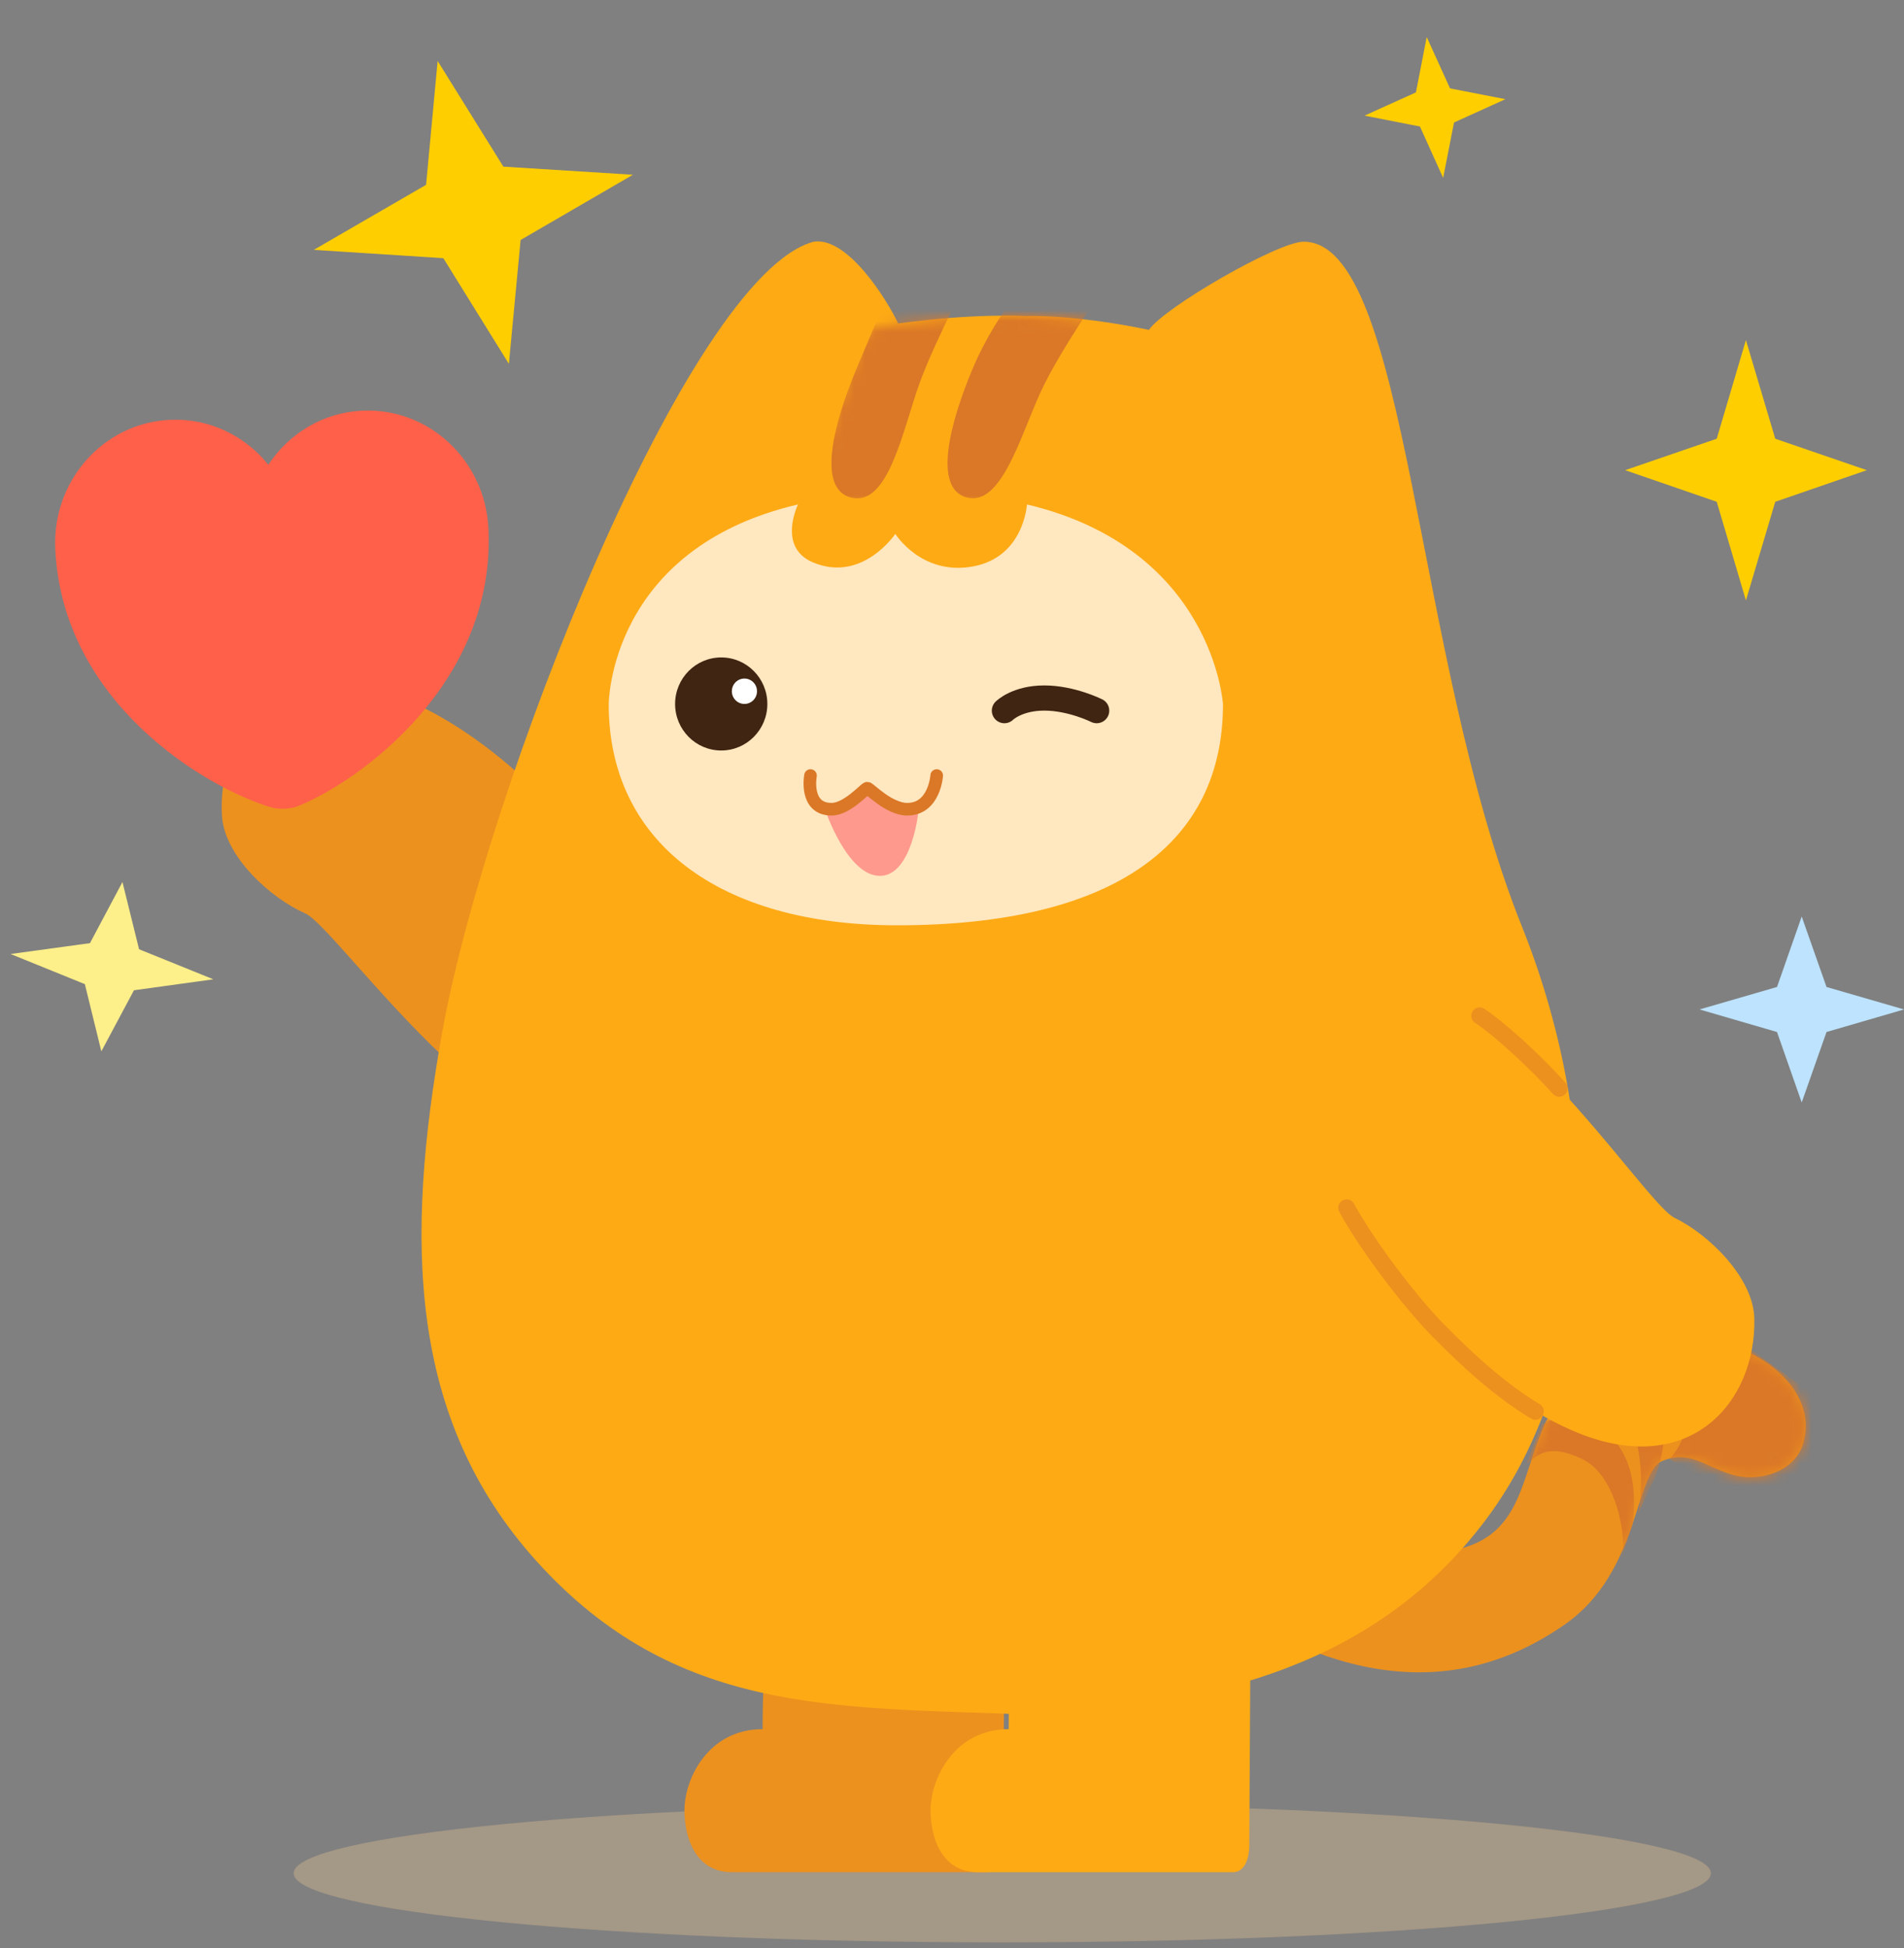 <svg width="175" height="179" viewBox="0 0 175 179" fill="none" xmlns="http://www.w3.org/2000/svg">
<rect x="0" y="0" width="175" height="179" fill="#808080" stroke="none"/>
<g style="mix-blend-mode:multiply" opacity="0.8">
<path d="M92.121 178.476C128.092 178.476 157.253 175.631 157.253 172.122C157.253 168.613 128.092 165.768 92.121 165.768C56.151 165.768 26.99 168.613 26.99 172.122C26.99 175.631 56.151 178.476 92.121 178.476Z" fill="#DBBD8E" fill-opacity="0.5"/>
</g>
<path d="M36.215 63.859C52.226 69.686 70.03 96.095 59.285 103.693C48.54 111.29 31.215 85.311 28.049 83.923C24.882 82.534 20.626 78.694 20.401 74.961C19.94 67.279 25.779 60.06 36.215 63.859Z" fill="#EC911E"/>
<path d="M70.091 158.881C70.091 157.209 70.139 155.416 70.18 154.199C70.208 153.373 70.887 152.723 71.714 152.722L90.743 152.696C91.602 152.694 92.297 153.392 92.292 154.251L92.206 169.712C92.206 169.712 92.206 172.029 90.684 172.029H67.288C63.864 172.029 62.911 168.749 62.911 166.325C62.911 163.417 65.113 158.881 70.091 158.881Z" fill="#EC911E"/>
<path d="M134.655 142.17C126.137 144.786 124.685 141.738 115.006 136.452C107.959 132.603 103.293 140.788 108.907 144.98C120.329 153.509 132.414 157.239 143.851 149.245C150.708 144.451 150.255 135.317 152.772 134.251C155.288 133.185 156.629 134.743 159.257 135.511C161.58 136.189 164.968 135.317 165.742 132.603C167.631 125.985 157.236 120.87 150.336 123.368C137.753 127.923 143.173 139.553 134.655 142.17Z" fill="#EC911E"/>
<mask id="mask0_13222_44609" style="mask-type:alpha" maskUnits="userSpaceOnUse" x="106" y="122" width="60" height="32">
<path d="M134.655 142.17C126.137 144.786 124.685 141.738 115.006 136.452C107.959 132.603 103.293 140.788 108.907 144.98C120.329 153.509 132.414 157.239 143.851 149.245C150.708 144.451 150.255 135.317 152.772 134.251C155.288 133.185 156.629 134.743 159.257 135.511C161.58 136.189 164.968 135.317 165.742 132.603C167.631 125.985 157.236 120.87 150.336 123.368C137.753 127.923 143.173 139.553 134.655 142.17Z" fill="#F39E0D"/>
</mask>
<g mask="url(#mask0_13222_44609)">
<path d="M154.224 126.691C156.256 129.696 154.514 132.991 153.449 134.057L161.774 139.193L166.226 136.867L168.065 129.114L155.288 120.004L147.157 124.85C149.287 124.85 152.191 123.687 154.224 126.691Z" fill="#DA7827"/>
<path d="M151.9 128.048C153.561 130.163 152.964 133.281 152.19 135.607L150.544 139.096C150.932 137.643 151.222 132.894 149.383 129.889C147.544 127.563 144.543 128.048 143.478 128.532L145.705 126.013C147.641 125.528 149.692 125.237 151.9 128.048Z" fill="#DA7827"/>
<path d="M147.639 131.634C150.349 133.864 150.352 137.632 150.058 140.066L149.045 143.112C149.552 141.589 148.703 135.634 145.412 134.057C142.121 132.481 141.228 133.854 140.282 134.542L141.734 130.859C143.534 129.996 144.928 129.405 147.639 131.634Z" fill="#DA7827"/>
</g>
<path d="M92.71 158.88C92.71 157.209 92.758 155.416 92.799 154.199C92.827 153.372 93.506 152.722 94.333 152.721L113.362 152.695C114.221 152.694 114.916 153.392 114.911 154.251L114.825 169.711C114.825 169.711 114.825 172.028 113.303 172.028H89.907C86.483 172.028 85.53 168.749 85.53 166.324C85.53 163.417 87.732 158.88 92.71 158.88Z" fill="#FEAA15"/>
<path d="M105.601 30.31C98.62 28.852 94.263 29.041 94.263 29.041C94.263 29.041 89.638 28.748 82.554 29.724C81.57 27.627 77.93 21.719 74.782 22.207C63.172 25.331 44.616 72.752 40.649 94.817C37.214 113.925 37.5 130.356 49.307 143.439C62.021 157.527 76.553 156.843 94.263 157.527C111.973 156.843 126.424 152.693 136.177 140.148C146.803 126.479 147.787 104.855 139.864 85.083C129.927 60.284 129.459 22.207 119.817 22.207C117.455 22.207 106.979 28.26 105.601 30.31Z" fill="#FEAA15"/>
<path d="M94.39 46.349C94.39 46.349 94.118 51.208 89.398 52.053C84.678 52.897 82.291 49.056 82.291 49.056C82.291 49.056 79.247 53.599 74.703 51.666C71.416 50.267 73.35 46.349 73.35 46.349C55.948 50.409 55.948 64.713 55.948 64.713C55.948 77.344 66.064 85.02 82.443 85.02C102.676 85.02 112.407 77.344 112.407 64.713C112.407 64.713 111.54 50.429 94.39 46.349Z" fill="#FFE7BF"/>
<ellipse cx="4.239" cy="4.275" rx="4.239" ry="4.275" transform="matrix(-1 0 0 1 70.528 60.408)" fill="#3F2512"/>
<ellipse cx="1.156" cy="1.166" rx="1.156" ry="1.166" transform="matrix(-1 0 0 1 69.578 62.348)" fill="white"/>
<path d="M80.853 80.478C77.856 80.452 75.832 74.385 75.832 74.385L79.662 72.445L84.442 74.369C84.442 74.369 83.872 80.504 80.853 80.478Z" fill="#FE998E"/>
<path d="M86.094 71.261C86.094 71.261 85.897 74.355 83.385 74.355C81.7 74.355 79.913 72.421 79.717 72.421C79.52 72.421 77.877 74.355 76.428 74.355C73.916 74.355 74.493 71.261 74.493 71.261" stroke="#DA7827" stroke-width="1.16" stroke-linecap="round"/>
<path d="M92.316 65.297C92.316 65.297 93.474 64.137 95.98 64.137C98.485 64.137 100.797 65.297 100.797 65.297" stroke="#3F2512" stroke-width="2.313" stroke-linecap="round"/>
<mask id="mask1_13222_44609" style="mask-type:alpha" maskUnits="userSpaceOnUse" x="73" y="29" width="29" height="18">
<path d="M89.592 29.043C97.23 28.85 100.033 29.43 101.193 29.526L94.909 46.325L73.93 46.131L79.538 30.276C80.021 30.083 83.598 29.43 89.592 29.043Z" fill="#D9D9D9"/>
</mask>
<g mask="url(#mask1_13222_44609)">
<path d="M89.34 34.013C87.406 38.653 85.666 44.855 88.856 45.71C92.047 46.565 93.784 40.049 95.682 35.946C97.515 31.982 102.159 25.408 102.159 25.408C102.684 23.447 98.257 21.114 96.935 20.685C95.533 20.23 96.767 22.63 95.682 24.441C95.682 24.441 91.799 28.109 89.34 34.013Z" fill="#DA7827"/>
<path d="M78.669 34.012C76.736 38.653 74.996 44.855 78.186 45.71C81.696 46.651 83.006 39.318 84.567 35.076C86.041 31.067 89.69 24.151 89.69 24.151C90.216 22.19 87.586 21.114 86.265 20.685C84.862 20.23 84.492 21.18 83.406 22.991C83.406 22.991 81.129 28.108 78.669 34.012Z" fill="#DA7827"/>
</g>
<path d="M145.052 131.668C129.253 125.288 112.377 98.277 123.38 91.057C134.382 83.837 150.794 110.403 153.91 111.9C157.027 113.398 161.147 117.384 161.242 121.122C161.436 128.815 155.35 135.827 145.052 131.668Z" fill="#FEAA15"/>
<path d="M143.31 99.999C141.254 97.701 137.981 94.65 135.999 93.336" stroke="#EC911E" stroke-width="1.547" stroke-linecap="round"/>
<path d="M123.772 110.975C125.752 114.591 129.665 119.685 132.177 122.233C134.689 124.782 137.739 127.656 141.123 129.686" stroke="#EC911E" stroke-width="1.547" stroke-linecap="round"/>
<path d="M171.582 43.202L163.166 46.105L160.47 55.169L157.788 46.105L149.371 43.202L157.788 40.313L160.47 31.249L163.166 40.313L171.582 43.202Z" fill="#FFCE00"/>
<path d="M138.363 9.113L133.641 11.257L132.643 16.346L130.507 11.623L125.418 10.625L130.141 8.489L131.131 3.4L133.275 8.122L138.363 9.113Z" fill="#FFCE00"/>
<path d="M58.17 16.058L47.85 22.05L46.772 33.434L40.748 23.722L28.839 22.959L39.162 16.983L40.224 5.603L46.264 15.312L58.17 16.058Z" fill="#FFCE00"/>
<path d="M19.611 89.983L12.312 90.99L9.315 96.603L7.799 90.427L0.971 87.658L8.269 86.659L11.255 81.045L12.782 87.222L19.611 89.983Z" fill="#FDEF89"/>
<path d="M175 92.752L167.878 94.825L165.598 101.299L163.328 94.825L156.206 92.752L163.328 90.688L165.598 84.214L167.878 90.688L175 92.752Z" fill="#BDE3FE"/>
<path d="M27.393 74.067C26.728 74.343 25.613 74.396 24.924 74.184C19.056 72.448 5.757 64.674 5.08 50.456C4.781 44.18 9.496 38.866 15.607 38.575C19.23 38.402 22.52 40.037 24.662 42.704C26.541 39.846 29.681 37.905 33.284 37.733C39.395 37.442 44.594 42.284 44.893 48.56C45.57 62.778 33.07 71.781 27.393 74.067Z" fill="#FF604A"/>
</svg>

